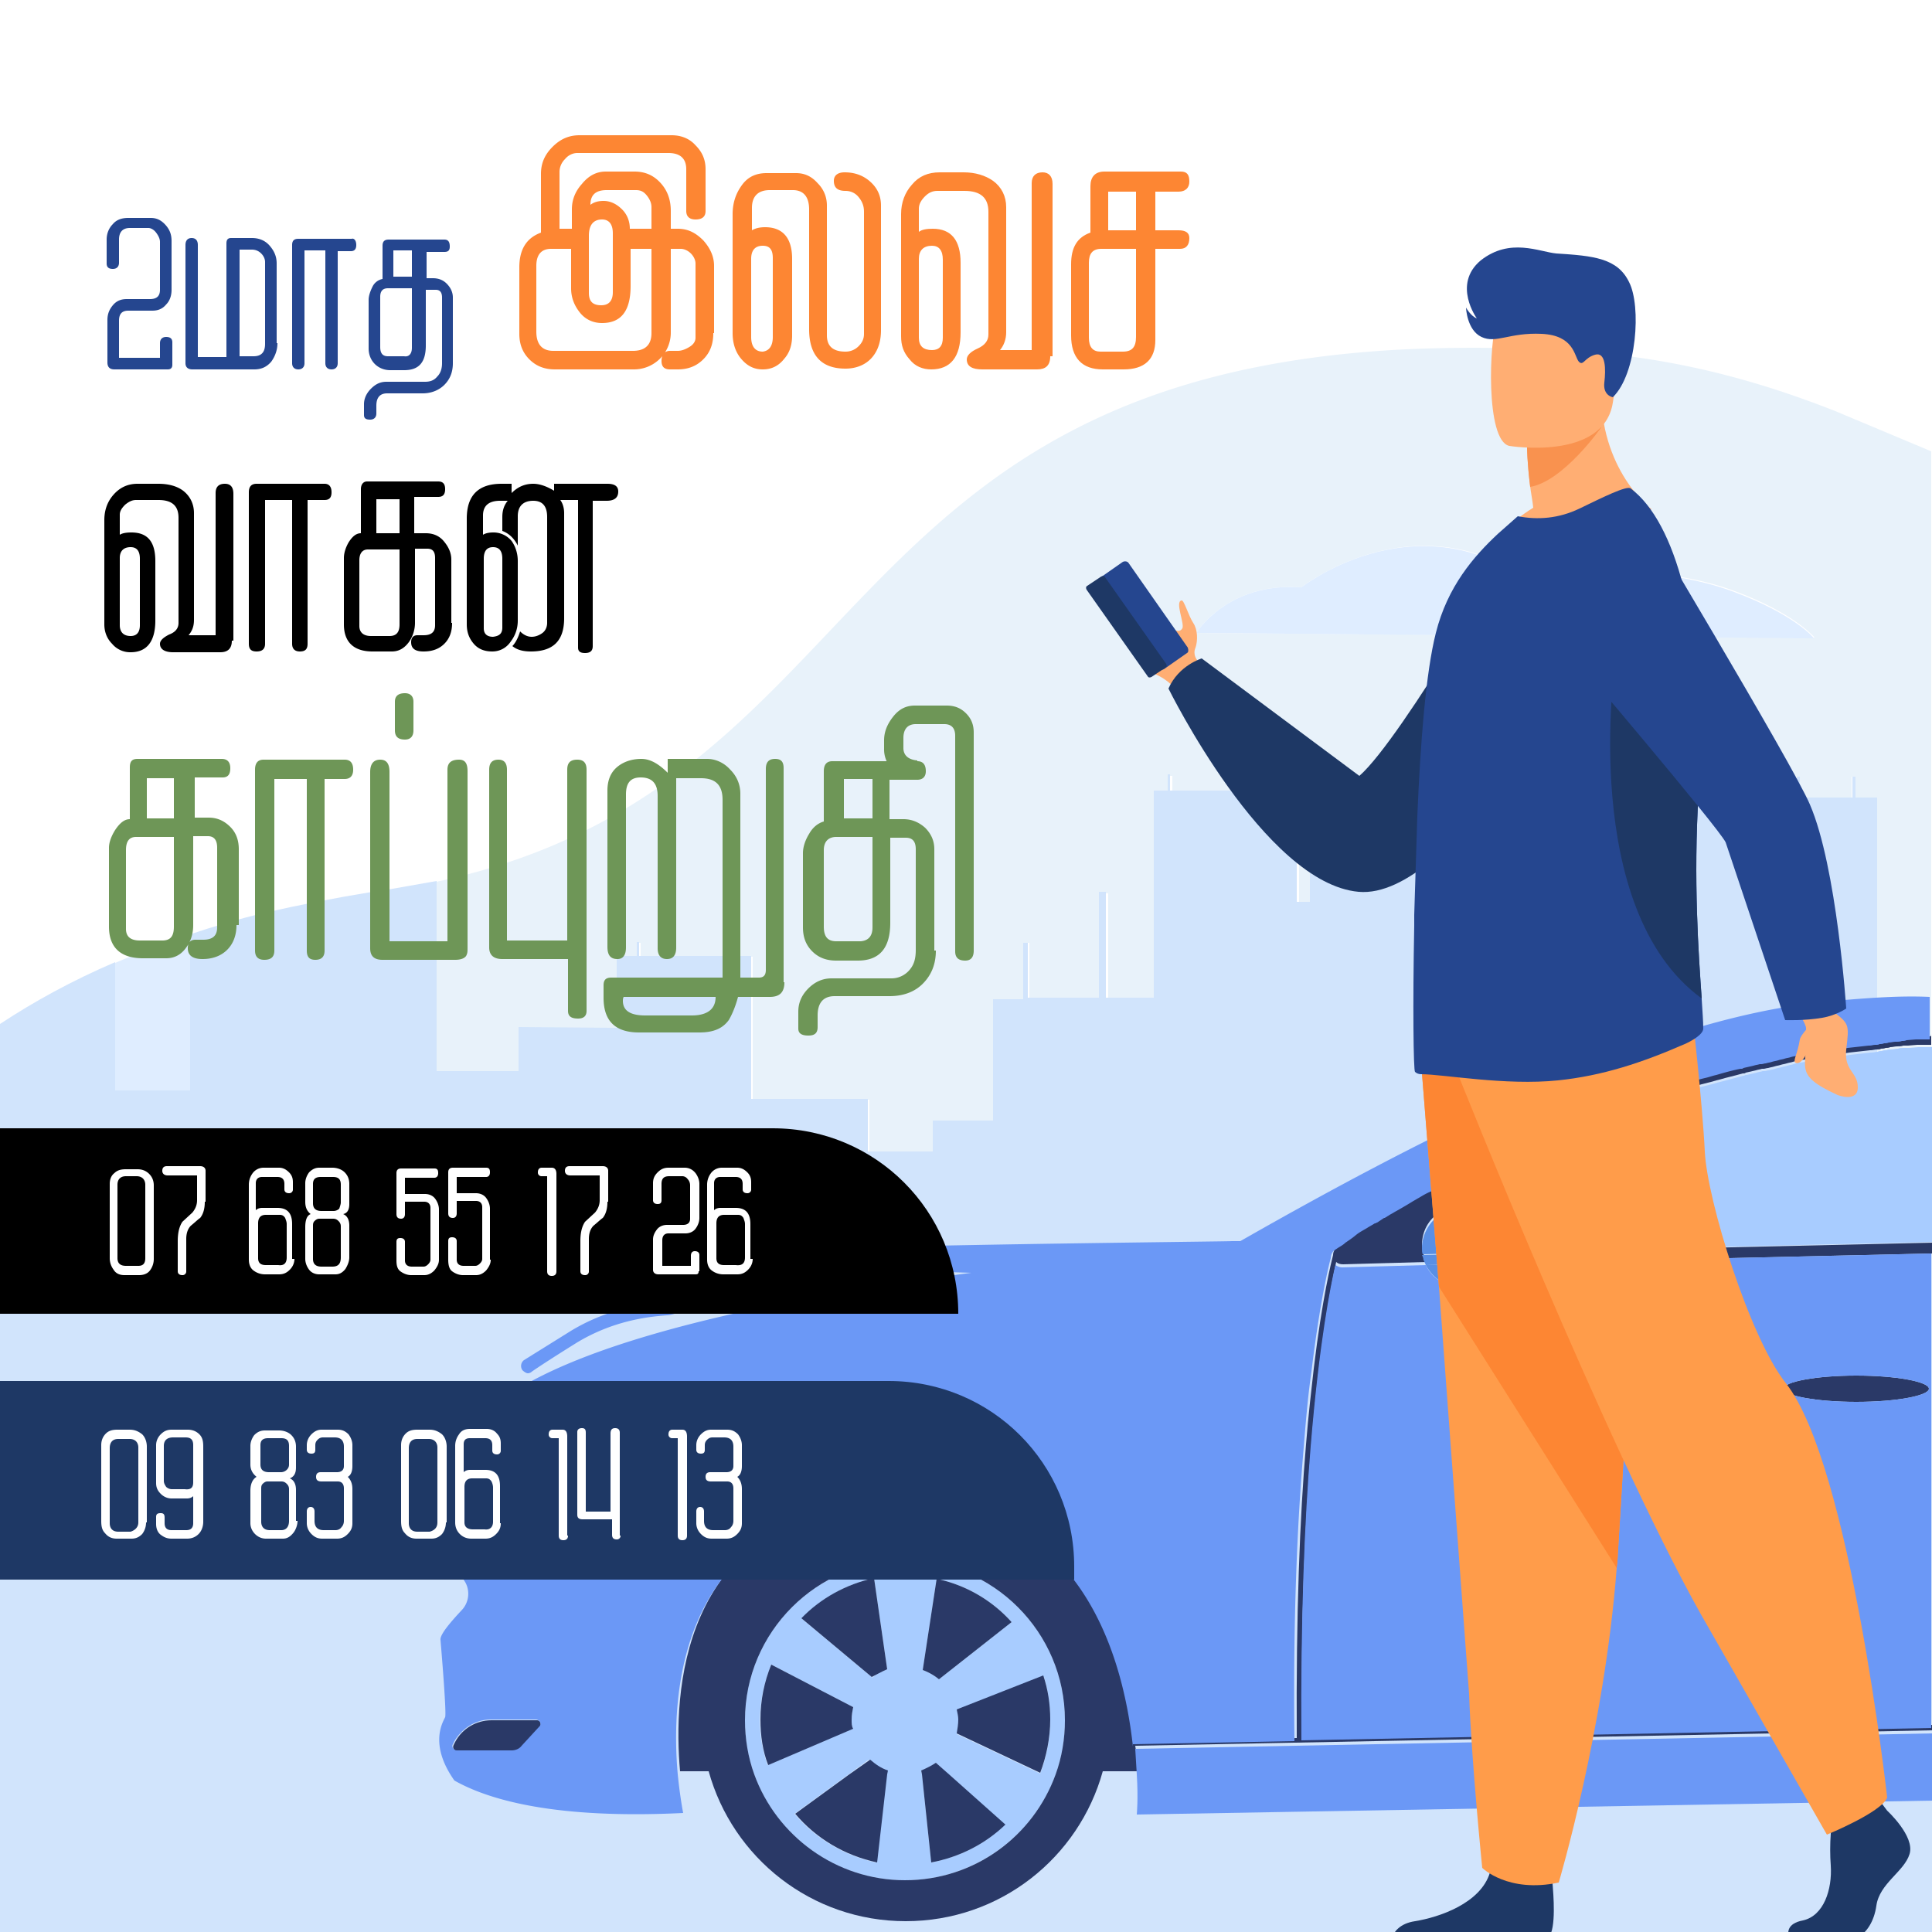 <svg xmlns="http://www.w3.org/2000/svg" viewBox="0 0 250 250" xmlns:v="https://vecta.io/nano"><style>.S{animation:zooma 1s infinite alternate-reverse}.L{animation:lefta 1s}.G{animation:lefta 5s}.E{animation:shelda 5s 2s infinite}@keyframes lefta{0%{transform:translateX(150px)}100%{transform:translateX(0px)}} @keyframes shelda{0%{transform:translateY(50px);opacity:0}5%{transform:translateY(-0px);opacity:1}95%{transform:translateY(-0px);opacity:1}100%{transform:translateY(50px);opacity:0}} @keyframes leftb{0%{transform:translateX(1px)}100%{transform:translateX(0px)}} @keyframes zooma{0%{transform:scale(1)}100%{transform:scale(1.05)}}</style><g ><path d="M0 0h250v250H0z" fill="#fff"/><path d="M204.7 45.5a196.58 196.58 0 0 0-22.8-.3c-75.2 3.7-68.4 56.6-125.4 68.9v24.6h10.8V133l12.7.1v-9.3h2.6V122h.3v1.8h9.8 0 2V122h.3v1.8h2.4v18.5h15.1v6.8h8.4v-4h7.8v-15.7h3.9V122h.6v7.3h9.3v-13.7h.9v13.7h6.2v-.2h0v-1.7h0v-1.7h0V123h0v-1.8h0v-2.7h0v-1.8h0V114h0v-1.9h0v-2.7h0V107h0v-2.7h0v-1.8h1.8v-2.1h.3v2.1h13.6v-2.1h.3v2.1h2.5v14.4h1.7 0 0V114h0v-1.9h0v-2.7h0v-1.9h0v-2.7h0 0H186h0 2.8c.1.1.3.1.4.2v15.7h12v20.6h9.7v-38.1h2.1v-2.7h.4v2.7h7.7v-2.7h.4v2.7h10.9v-2.7h.4v2.7h6.8v-2.7h.4v2.7h2.8v35.5h7.1V58.4l-12.4-5.2c-9.4-3.7-20-6.8-32.8-7.7zm-49.9 36.4s4-6.6 13.6-5.9c0 0 13.9-11 28.7-1.5 0 0 15.7-2.4 27.4 2 7.8 2.9 10.3 6 10.3 6l-80-.6z" fill="#e8f2fa"/><path d="M14.9 141.2h9.7V121c-3.4 1.1-6.7 2.3-9.7 3.6v16.6zm209.5-64.6c-11.6-4.4-27.4-2-27.4-2-14.7-9.6-28.6 1.4-28.6 1.4-9.6-.7-13.6 5.9-13.6 5.9l79.9.7c.1 0-2.5-3.1-10.3-6z" fill="#dfedff"/><path d="M250 250V138.7h-7.1v-35.5h-2.8v-2.7h-.4v2.7h-6.8v-2.7h-.4v2.7h-10.9v-2.7h-.4v2.7h-7.7v-2.7h-.4v2.7H211v38.1h-9.7v-20.6h-12V105c-.1-.1-.3-.1-.4-.2H186h0-16.5 0 0v2.7h0v1.9h0v2.7h0v1.9h0v2.7h0 0-1.7v-14.4h-2.5v-2.1h-.3v2.1h-13.6v-2.1h-.3v2.1h-1.8v1.8h0v2.7h0v2.4h0v2.7h0v1.9h0v2.7h0v1.8h0v2.7h0v1.8h0v2.7h0v1.7h0v1.7h0v.2h-6.2v-13.7h-.9v13.7H133V122h-.6v7.3h-3.9V145h-7.8v4h-8.4v-6.8H97.2v-18.5h-2.4v-1.8h-.3v1.8h-2 0-9.8v-1.8h-.3v1.8h-2.6v9.3l-12.7-.1v5.7H56.5V114l-6.8 1.2c-.5.1-1 .1-1.5.2-4.9.8-9.5 1.7-13.9 2.7-3.4.8-6.7 1.8-9.7 2.8v20.2h-9.7v-16.6c-5.6 2.4-10.5 5.1-14.9 8V250h250z" fill="#d1e4fc"/><g class="E" opacity="0"><g fill="#dfedff"><path d="M163.4 77h14v4.2h-14z"/><path d="M163.4 83.4h14v4.2h-14z"/><path d="M163.4 90h14v4.2h-14z"/><path d="M163.4 96.8h14v4.2h-14z"/><path d="M163.4 103.3h14v4.2h-14z"/><path d="M163.4 110.4h14v4.2h-14z"/><path d="M163.4 116.9h14v4.2h-14z"/><path d="M163.4 123.5h14v4.2h-14z"/><path d="M163.4 130.2h14v4.2h-14z"/><path d="M163.4 136.7h14v4.2h-14z"/><path d="M187.1 79.7H203v4.2h-15.9z"/><path d="M187.1 86.2H203v4.2h-15.9z"/><path d="M187.1 92.8H203V97h-15.9z"/><path d="M187.1 99.5H203v4.2h-15.9z"/><path d="M187.1 106H203v4.2h-15.9z"/><path d="M187.1 112.8H203v4.2h-15.9z"/><path d="M187.1 119.2H203v4.2h-15.9z"/><path d="M187.1 125.9H203v4.2h-15.9z"/><path d="M187.1 132.6H203v4.2h-15.9z"/><path d="M187.1 139.1H203v4.2h-15.9z"/><path d="M187.1 146.5H203v4.2h-15.9z"/><path d="M187.1 153H203v4.2h-15.9z"/><path d="M187.1 159.6H203v4.2h-15.9z"/><path d="M187.1 166.3H203v4.2h-15.9z"/><path d="M187.1 172.8H203v4.2h-15.9z"/></g><g><g><path d="M132.8 64.9c.8-.7 1.8-1.1 2.9-1 11.2 1 32.2-4.4 45.9-18.4 1-1 2.7-.4 3.8.4 15.2 11.4 40.5 13.7 49.2 14.2 1.8.1 3.3 1.5 3.5 3.3 8 76.9-42.1 104.8-52.5 109.7-1.1.5-2.5.5-3.5-.2-51.8-32.3-49.6-74.2-50.3-105.3-.2-1 .2-2 1-2.7z" fill="#6e9657"/><path d="M184.1 167.6c-.2 0-.5-.1-.7-.2-19.9-12.7-32.8-27.9-39.6-46.4-6-16.5-6.3-33.4-6.6-48.3v-2c0-.3.1-.7.4-.9.2-.2.6-.4.9-.4 12.3 0 30.7-5.4 44.2-17.5.4-.4 1.1-.4 1.6-.1 6.4 4.2 21 11.6 47.4 13.6.6 0 1.1.5 1.2 1.2 2.6 30-3.6 55.4-18.6 75.5-11.2 15-24.4 22.8-29.6 25.4h0c-.3.1-.4.1-.6.1zm-45.7-97.5c-.2 0-.4.1-.5.2s-.2.3-.2.5v2c.3 14.8.6 31.6 6.6 48.1 6.7 18.4 19.6 33.5 39.3 46.1.2.1.5.1.7 0 5.1-2.6 18.3-10.4 29.4-25.3 14.9-19.9 21.1-45.2 18.4-75.1a.65.65 0 0 0-.6-.6c-5.4-.4-13.6-1.3-22.3-3.4-10.2-2.4-18.7-5.9-25.4-10.3-.3-.2-.6-.1-.8.1-13.6 12.2-32.2 17.7-44.6 17.7z" fill="#fff"/></g></g></g><g class="G"><g><g fill="#a8ccff"><path d="M117.1 201.9c-11.4 0-20.7 9.3-20.7 20.7 0 2.5.4 4.8 1.2 7 2.9 8 10.5 13.7 19.5 13.7 8.9 0 16.6-5.7 19.5-13.7.8-2.2 1.2-4.6 1.2-7 0-11.4-9.3-20.7-20.7-20.7zm13.8 8l-9.4 7.4c-.6-.5-1.3-.9-2.1-1.2l1.8-11.8a18 18 0 0 1 9.7 5.6zm5 12.7c0 2.4-.5 4.8-1.3 6.9l-10.8-5.1c.2-.6.2-1.2.2-1.8 0-.4 0-.8-.1-1.2l11.2-4.4a19.93 19.93 0 0 1 .8 5.6zm-22.8-18.4l1.7 11.8c-.7.3-1.4.6-1.9 1.1l-9.1-7.6c2.4-2.6 5.7-4.5 9.3-5.3zm-13.3 11.2l10.6 5.5c-.1.5-.2 1-.2 1.6 0 .4 0 .8.1 1.2l-11 4.7c-.6-1.9-1-3.8-1-5.9.1-2.5.6-4.9 1.5-7.1zm3 19.3l7-5.1 2.6-1.9c.7.6 1.4 1.1 2.3 1.4l-.1.5-1.3 11.4c-4.1-.9-7.8-3.1-10.5-6.3zm17.7 6.3l-1.2-11.4-.1-.5c.7-.2 1.3-.6 1.9-1l1.6 1.5 7.3 6.5c-2.5 2.5-5.8 4.2-9.5 4.9z"/><path d="M90.5 185.7H73.2c-4.2 0-8.2 1.7-11.1 4.6l7.3 1.2-2.9 3.2 3.5.7 2.3 1.9H81c1.4 0 2.8-.6 3.8-1.7l3.9-4.2 2.9-3.1c.3-.3.4-.6.4-.9 0-.9-.6-1.7-1.5-1.7z"/><path d="M249.8 135.5h-.8-.1-.7l-1.2.1h-.6c-.3 0-.6 0-.8.1-.3 0-.6.1-.9.1-.2 0-.4 0-.6.1-.2 0-.4 0-.6.1-.2 0-.4 0-.5.1-.3 0-.5.1-.8.1h-.1l-2.7.3c-.5.1-1 .1-1.5.2h0c-.3 0-.6.1-.8.1l-1.6.3h-.3c-.2 0-.4.1-.6.1-.3.1-.6.1-.9.2-.3 0-.5.1-.8.1s-.5.1-.8.2h0c-.3.1-.5.1-.8.2s-.5.1-.8.2-.5.1-.8.2-.5.1-.8.2c-.2 0-.4.1-.6.1h-.2c-.3.1-.5.1-.8.2l-1.3.3c-.1 0-.2 0-.3.1h-.1l-3 .8c-.5.1-1 .3-1.5.4l-.8.2c-.5.1-1 .3-1.4.4l-.9.3c-.5.1-.9.3-1.4.4-.2.1-.5.2-.7.2h0c-.2.1-.5.2-.7.2l-.9.3c-.2.1-.5.2-.7.2l-.6.2-8.4 3.2c-.4.2-.8.3-1.2.5l-2.1.9-.7.3-1.3.6-.6.3-1.9.9-.6.3-5.9 3c-.2.1-.3.2-.5.2l-.3.2-2.8 1.5-.4.2.6 2c.7-.4 1.5-.6 2.3-.6h8c2.8 0 5.1 2.3 5.1 5.1h0v.4l47.8-1.1v-25.3c-.2.1-.2.1-.3.1z"/></g><g fill="#2a3967"><path d="M121.1 228.1c-.6.4-1.2.7-1.9 1l.1.5 1.2 11.4c3.7-.7 7-2.4 9.6-4.9l-7.3-6.5-1.7-1.5z"/><path d="M110.2 222.5c0-.6.1-1.1.2-1.6l-10.6-5.5c-.9 2.2-1.4 4.6-1.4 7.1 0 2.1.3 4.1 1 5.9l11-4.7c-.2-.3-.2-.7-.2-1.2z"/><path d="M109.9 229.6l-7 5.1c2.7 3.2 6.4 5.4 10.6 6.3l1.3-11.4.1-.5c-.9-.3-1.6-.8-2.3-1.4l-2.7 1.9z"/><path d="M114.8 216l-1.7-11.8c-3.6.8-6.9 2.6-9.4 5.2l9.1 7.6c.6-.3 1.3-.7 2-1z"/><path d="M124 222.5c0 .6-.1 1.2-.2 1.8l10.8 5.1c.8-2.1 1.3-4.5 1.3-6.9 0-2-.3-3.9-.9-5.7l-11.2 4.4c.1.5.2.9.2 1.3z"/><path d="M130.9 209.9a18 18 0 0 0-9.7-5.6l-1.8 11.8c.8.3 1.5.7 2.1 1.2l9.4-7.4z"/><path d="M69.5 222.6h-5.9c-2 0-3.8 1.1-4.7 2.8l-.2.4c-.2.4.1.8.5.8h7.1c.5 0 1-.2 1.3-.6l2.3-2.5c.2-.4 0-.9-.4-.9z"/><path d="M249.8 134.1h-.8-.1-.7l-1.2.1c-.2 0-.4 0-.6.1-.3 0-.6 0-.8.1-.3 0-.6.1-.9.1-.2 0-.4 0-.6.1-.2 0-.4 0-.6.1-.2 0-.4 0-.5.1-.3 0-.5.1-.8.1h-.1l-2.7.3c-.5.1-1 .1-1.5.2h0c-.3 0-.6.1-.8.1l-1.7.3h-.3c-.2 0-.4.1-.6.1-.3.1-.6.1-.9.2-.3 0-.5.1-.8.1s-.5.1-.8.2h0c-.3.1-.6.1-.8.2-.3.1-.5.1-.8.2s-.5.1-.8.2-.5.1-.8.2c-.2 0-.4.1-.6.1h-.2c-.3.1-.5.1-.8.2l-1.3.3c-.1 0-.2 0-.3.1h-.1l-3.1.8c-.5.1-1 .3-1.5.4l-.8.2c-.5.1-1 .3-1.5.4l-.9.3c-.5.1-.9.3-1.4.4-.3.1-.5.2-.7.2h0c-.2.1-.5.2-.7.2l-.9.3c-.2.1-.5.2-.7.2l-.6.2-8.4 3.2c-.4.2-.8.3-1.2.5l-2.2.9-.7.3-1.3.6c-.2.1-.4.2-.7.3l-1.9.9-.6.3-6 3c-.2.1-.3.2-.5.2l-.3.2-3.1 1.7-.4.2h0c-.5.3-1 .6-1.5.8-.2.1-.5.3-.7.4-.8.4-1.5.9-2.2 1.3-.2.1-.5.3-.7.4s-.3.2-.5.3c-.1.1-.2.1-.3.2h-.1l-.9.6c-.1 0-.1.1-.2.1h-.1c-.4.2-.7.4-1 .6l-1.3.8-.5.4c-.4.2-.7.5-1 .7l-1 .7-.3.2c-.4.3-.6.7-.6 1.1-.2.8-1.4 5.5-2.5 14.7-.3 2.7-.7 6-1 9.8-.8 9.3-1.3 21.9-1.2 38l-20.9.4v.3c-1.4-12.8-7.7-34.6-34.8-31.3-24.1 3-25 24.8-24.1 34.9h3.7c3.1 11.2 13.3 19.4 25.5 19.4s22.4-8.2 25.5-19.4h4.5c-.1-1-.1-2.1-.3-3.3l103.1-2v-.7l-81.5 1.6c-.2-15.9.4-28.4 1.2-38 1.1-13.5 2.7-21.1 3.2-23.5.2.2.5.3.9.3l10.8-.3c-.1-.2-.2-.4-.3-.7-.1-.2-.1-.5-.2-.7 0-.3-.1-.6-.1-.8 0-2 1.1-3.7 2.8-4.5l-.6-2 .4-.2c.9-.5 1.9-1 2.8-1.5l.3-.2c.2-.1.3-.2.5-.2l5.9-3 .6-.3c.6-.3 1.3-.6 1.9-.9l.6-.3c.4-.2.9-.4 1.3-.6l.7-.3 2.1-.9c.4-.2.8-.3 1.2-.5l8.4-3.2.6-.2c.2-.1.5-.2.7-.2l.9-.3c.2-.1.5-.2.7-.2h0c.2-.1.5-.2.7-.2.4-.1.9-.3 1.4-.4l.9-.3c.5-.1 1-.3 1.4-.4l.8-.2c.5-.1 1-.3 1.5-.4 1-.3 2-.5 3-.8h.1c.1 0 .2 0 .3-.1.4-.1.9-.2 1.3-.3.3-.1.5-.1.8-.2h.2c.2 0 .4-.1.6-.1.3-.1.5-.1.8-.2s.5-.1.8-.2.5-.1.8-.2.5-.1.8-.2h0c.3-.1.5-.1.8-.2.3 0 .5-.1.8-.1.3-.1.6-.1.9-.2.2 0 .4-.1.6-.1h.3l1.6-.3c.3 0 .6-.1.8-.1h0c.5-.1 1-.1 1.5-.2l2.7-.3h.1c.2 0 .5-.1.8-.1.2 0 .4 0 .5-.1.2 0 .4 0 .6-.1.2 0 .4 0 .6-.1.3 0 .6-.1.9-.1s.5 0 .8-.1h.6l1.2-.1h.7.1.8.2v-.7-.7c0 .3-.1.3-.1.3zm-113.2 95.5c-2.9 8-10.5 13.7-19.5 13.7-8.9 0-16.6-5.7-19.5-13.7-.8-2.2-1.2-4.6-1.2-7 0-11.4 9.3-20.7 20.7-20.7s20.7 9.3 20.7 20.7c0 2.4-.4 4.8-1.2 7z"/><path d="M202.1 162.6c-.1.2-.1.5-.2.7l48.1-1.1v-.7-.7l-47.8 1.1c0 .3 0 .5-.1.7z"/><path d="M230.8 179.7c0 .9 4.2 1.7 9.4 1.7s9.4-.8 9.4-1.7-4.2-1.7-9.4-1.7-9.4.8-9.4 1.7z"/><path d="M66.5 194.7l2.9-3.2-7.3-1.2c-1 1-2 2.2-2.7 3.5l-.6 1.1c-.6 1.1.2 2.4 1.4 2.4h12.1l-2.3-1.9-3.5-.7z"/></g><g fill="#6b98f6"><path d="M236.3 129.6c-15.1 1.5-30.8 7.9-44.5 14.5-8.3 3.9-18.7 9.3-31.3 16.5h-1.6c3.6 0-16.5.2-32.7.5-33.2.6-33.7 1.1-34.1 1.6-.3.3-.6.8-1 1.4-1.1 1.6-2.9 4.3-4.8 4.4-3 .2-7.6.8-12.4 3.7l-6.1 3.8a.95.95 0 0 0-.2 1.3c.2.2.5.4.7.4s.4-.1.5-.2c0 0 1.4-1 5.9-3.8 4.5-2.7 8.8-3.3 11.6-3.5 2.7-.2 4.8-3.2 6.2-5.2.3-.4.5-.8.7-1 2-.4 16.2.2 32.5.7-26 3.4-58.7 9.8-65.3 21.1l-3.4 7.8c-1.2 2.9-.8 6.2 1.2 8.6l1.7 2.1c1 1.2.9 3-.2 4.1-1.3 1.4-2.8 3.1-2.7 3.8.1 1.2.8 9.5.6 10s-2.2 3.4 1.2 8.2c4.6 2.6 13.3 5 29.6 4.2 0 0-.4-2-.7-5-.9-10 0-31.9 24.1-34.9 27.1-3.4 33.4 18.5 34.8 31.3v-.3l20.9-.4c-.2-16.1.4-28.7 1.2-38 .3-3.8.6-7.1 1-9.8 1.1-9.2 2.3-14 2.5-14.7 0-.4.2-.9.6-1.1l.3-.2c.3-.2.7-.4 1-.7.3-.2.6-.4 1-.7l.5-.4c.4-.3.8-.5 1.3-.8.3-.2.7-.4 1-.6h.1s.1-.1.2-.1l.9-.6h.1c.1-.1.2-.1.3-.2.2-.1.3-.2.5-.3s.5-.3.7-.4c.7-.4 1.4-.8 2.2-1.3.2-.1.5-.3.7-.4.5-.3 1-.6 1.5-.8h0l.4-.2c1-.6 2.1-1.1 3.1-1.7l.3-.2c.2-.1.3-.2.5-.2l6-3 .6-.3c.6-.3 1.3-.6 1.9-.9.2-.1.4-.2.7-.3.4-.2.9-.4 1.3-.6l.7-.3c.7-.3 1.4-.6 2.2-.9.4-.2.8-.3 1.2-.5l8.4-3.2.6-.2c.2-.1.5-.2.7-.2l.9-.3c.2-.1.5-.2.7-.2h0c.2-.1.5-.2.7-.2.5-.1.9-.3 1.4-.4l.9-.3c.5-.1 1-.3 1.5-.4l.8-.2c.5-.1 1-.3 1.5-.4 1-.3 2.1-.6 3.1-.8h.1c.1 0 .2 0 .3-.1.4-.1.9-.2 1.3-.3.3-.1.5-.1.8-.2h.2c.2 0 .4-.1.6-.1.3-.1.5-.1.8-.2s.5-.1.8-.2.5-.1.8-.2.5-.1.8-.2h0c.3-.1.5-.1.8-.2s.5-.1.8-.1c.3-.1.6-.1.9-.2.2 0 .4-.1.6-.1h.3l1.7-.3c.3 0 .6-.1.8-.1h0c.5-.1 1-.1 1.5-.2l2.7-.3h.1c.3 0 .5-.1.8-.1.2 0 .4 0 .5-.1.2 0 .4 0 .6-.1.2 0 .4 0 .6-.1.3 0 .6-.1.9-.1s.6 0 .8-.1c.2 0 .4 0 .6-.1l1.2-.1h.7.1.8.2V129c-4.2-.2-8.7.2-13.4.6zM69.8 223.4l-2.3 2.5c-.3.4-.8.6-1.3.6h-7.1c-.4 0-.7-.5-.5-.8l.2-.4c1-1.7 2.8-2.8 4.7-2.8h5.9c.5.1.7.6.4.9zm21.8-35.1l-2.9 3.1-3.9 4.2c-1 1.1-2.3 1.7-3.8 1.7h-8.7-12.1c-1.2 0-2-1.3-1.4-2.4l.6-1.1c.7-1.3 1.6-2.5 2.7-3.5 2.9-2.9 6.9-4.6 11.1-4.6h17.3c.9 0 1.5.8 1.5 1.6-.1.4-.2.7-.4 1z"/><path d="M197.1 166.6h-8c-2 0-3.8-1.2-4.6-2.9l-10.8.3c-.3 0-.6-.1-.9-.3-.6 2.5-2.1 10-3.2 23.5-.8 9.6-1.3 22.1-1.2 38l81.5-1.6v-36.5-24.9l-48.1 1.1c-.6 1.9-2.5 3.3-4.7 3.3zm43.1 11.4c5.2 0 9.4.8 9.4 1.7s-4.2 1.7-9.4 1.7-9.4-.8-9.4-1.7 4.2-1.7 9.4-1.7z"/><path d="M147.1 229.6c.2 3.2 0 5.2 0 5.2L250 233v-3.4-5.3l-103.1 2 .2 3.3z"/></g><g fill="#598fe5"><path d="M189.1 166.6h8c2.2 0 4-1.4 4.8-3.3l-17.4.4c.9 1.7 2.6 2.9 4.6 2.9z"/><path d="M202.2 161.5c0-2.8-2.3-5.1-5.1-5.1h-8c-.8 0-1.6.2-2.3.6l1.6 5.3h.2l13.7-.3c-.1-.2-.1-.3-.1-.5h0z"/><path d="M202.1 162.6l-17.9.4c.1.2.2.5.3.7l17.4-.4c.1-.2.2-.4.2-.7z"/><path d="M202.2 161.9l-13.7.3h-.2l.2.7-4.3.1 17.9-.4c.1-.2.1-.4.1-.7z"/><path d="M184 161.5c0 .3 0 .6.1.8l4.3-.1-1.6-5.3c-1.7.9-2.8 2.7-2.8 4.6z"/><path d="M184.2 163.1l4.3-.1-.2-.7-4.3.1c.1.2.2.4.2.7z"/></g></g></g><g class="L"><g><g><path d="M145.2 81.1c.9 2.5 2.5 5.4 4.2 6.1 1.9.8 2.7 2 2.7 2l1.5-.9 1.8-1.1s0-.2-.1-.5-.2-.8-.4-1.3c0 0-.6-.7-.2-1.6.3-.9.3-2.3-.3-3.2s-1.2-3-1.5-2.9c-.9.1.4 3 .1 3.6-.3.5-.7.3-.8.3-2.4-1.1-5.3-6.8-6.6-6-.6.1-.8 4.4-.4 5.5z" fill="#ffae73"/><g><path d="M153.6 84.5l-3 2.1c-.2.1-.5.1-.7-.1l-7.7-11c-.1-.2-.1-.5.1-.7l3-2.1c.2-.1.5-.1.7.1l7.7 11c.1.3.1.6-.1.7z" fill="#25468f"/><path d="M150.8 86.4l-1.8 1.2c-.2.1-.4.1-.5-.1l-7.9-11.2c-.1-.2-.1-.4.1-.5l1.8-1.2c.2-.1.4-.1.5.1l7.9 11.2c.1.2.1.4-.1.5z" fill="#1e3865"/></g><path d="M196.8 68.7s-15.3 26.8-20.9 31.7l-20.4-15.2s-3 .9-4.3 3.9c0 0 12.4 25.2 24.6 26.3s29.3-30.3 29.3-30.3l-8.3-16.4z" fill="#1e3865"/><g><g fill="#1e3865"><path d="M231.5 250.7h8.9c1.1-.6 2.1-2 2.4-4.1.4-2.9 3.6-4.4 4.3-6.7s-2.9-5.6-2.9-5.6l-.6-.8-.6-.8-5.9 1.4-.2 3.2c-.1 1.3-.1 2.8 0 4.1.2 3.1-.9 6.5-3.6 7.1-2.1.4-2 1.6-1.8 2.2z"/><path d="M180.1 250.7h20.3c1-1.2.6-5.6.5-7 0-.3-.1-.5-.1-.5s-6.9-5.5-7.9-1.3c0 .1-.1.3-.1.4-1.2 4-6.6 5.8-9.7 6.3-2 .3-2.7 1.4-3 2.1z"/></g><path d="M183.9 137.6l2.3 28.9 3.9 52.7c.3 8.7 1.7 22.5 1.7 22.5s3.3 3.3 9.9 1.9c0 0 5.9-19.8 7.5-40.7 0-.3.1-.7.1-1l4-66.1-29.4 1.8z" fill="#ff9c4a"/><path d="M183.9 137.6l2.3 28.9 23 36.4c0-.3.1-.7.1-1l4-66.1-29.4 1.8z" fill="#fd8633"/><path d="M188.7 139.1s18.9 47.5 31.4 69.8l16.3 28.5s7.1-2.9 7.8-4.8c0 0-4.8-43.1-13.1-53.6-4.7-5.9-10.2-23.7-10.5-30-.3-6.2-1.7-18.6-1.7-18.6l-30.2 8.7z" fill="#ff9c4a"/></g><path d="M193.5 69.9c7.4 2.3 20.2-4 20.2-4s-6.8-5.1-6.5-15.8l-5.7 4.6-3.9 3.1s0 1.8.4 5.1c.1.9.3 1.8.4 2.8-3.1 1.9-4.9 4.2-4.9 4.2z" fill="#ffae73"/><path d="M197.6 57.9s0 1.8.4 5.1c4.3-.7 9.2-7.7 9.2-7.7-2.2-.6-4.1-.7-5.7-.5l-3.9 3.1z" fill="#f9924f"/><path d="M195.3 57.7s12.2 2 13.4-5.6c1.1-7.6 3.5-12.5-4.3-14.1s-9.7 1.1-10.7 3.5c-1 2.5-1.5 15.5 1.6 16.2z" fill="#ffae73"/><path d="M183.1 138.7c.2.2.5.3.8.3 2.8 0 10.9 1.5 17.7.8 5.8-.6 10.9-2.3 16.4-4.7.7-.3 2.4-1.2 2.4-2 0-.9-.1-2.2-.2-3.8-.4-5.7-1.1-15.4-.4-26.7.1-2.1.2-4.2.2-6.2.1-15.3-3-28.7-9-33.2-.5-.4-3.7 1.2-6.6 2.6-2.7 1.3-5.4 1.5-8 1l-2.6 2.3c-3.1 2.9-6.5 6.8-8 12.8-1.3 5.1-2 14.2-2.4 23.7l-.4 12.8v.1 1.3c-.2 10.3-.1 18.7.1 18.9z" fill="#25468f"/><path d="M220.2 129.2c-.4-5.7-1.1-15.4-.4-26.7.1-2.1.2-4.2.2-6.2-2.5-6.1-4.6-10.6-4.6-10.6H209c0 0-4.7 31.9 11.2 43.5z" fill="#1e3865"/><path d="M232.2 130.3s1.4 1.9 1.5 2.7c.4 5.2-2 5.9 4.1 8.7 0 0 2.6 1 2.6-1s-1.8-2.1-1.5-4.9c.4-3.3.4-3.3-1.8-5l-1.4-2.3-3.5 1.8z" fill="#ffae73"/><g fill="#25468f"><path d="M235.8 131.7c-2.3.4-4.8.3-4.8.3l-7.7-23c-.9-1.9-20.3-24.7-20.3-24.7l8.1-20.2s21 35 23.1 40c3.5 8.1 4.7 26.4 4.7 26.4s-1.3.9-3.1 1.2z"/><path d="M208.7 51.4s-1.3-.2-1.1-1.9.2-4-1.2-3.6-1.5 1.5-2.1.9c-.6-.7-.6-3.4-4.8-3.6s-5.9 1.3-7.8.4-2-3.8-2-3.8.6 1.1 1.4 1.4c0 0-3.2-4.4.5-7.5 3.8-3 7.6-1.1 9.8-.9 4.8.3 7.9.6 9.4 3.7 1.6 3.1 1 11.9-2.1 14.9z"/></g><path d="M234.4 132.5s-1.4 1.4-1.5 2c-.3 1.9-.9 2.7-.6 3 .7.4 1.5-1 2-2.3.5-1.2.1-2.7.1-2.7z" fill="#ffae73"/></g></g></g><path d="M22.3 47.2c0 .4-.2.6-.6.6h-6.9c-.6 0-.9-.3-.9-.9v-5.5c0-.7.2-1.3.7-1.9s1.1-.8 1.8-.8h3c.9 0 1.3-.4 1.3-1.2v-6.2c0-.4-.2-.8-.5-1.2s-.7-.6-1-.6h-2.4c-.9 0-1.4.5-1.4 1.5v3c0 .5-.3.8-.8.8s-.8-.2-.8-.7V31c0-.8.3-1.5.8-2 .5-.6 1.2-.8 2-.8h2.9c.8 0 1.4.3 2 1 .5.6.7 1.2.7 2v6.3c0 .7-.2 1.4-.7 1.9-.5.6-1.1.8-1.8.8h-3.1c-.8 0-1.2.4-1.2 1.3v4.8h5.3v-1.9c0-.5.3-.8.8-.8s.8.2.8.7v2.9zm13.6-2.8c0 .9-.3 1.7-.8 2.4-.6.7-1.3 1-2.2 1h-8c-.6 0-.9-.3-.9-.8V31.7c0-.6.3-.9.8-.9s.8.3.8.9v14.5h3.7V31.5c0-.5.2-.7.6-.7h2.7c.9 0 1.7.3 2.3 1s.9 1.4.9 2.3v10.3zm-1.6.1V33.9c0-.4-.2-.8-.5-1.1s-.7-.5-1.2-.5H31v13.8h1.8c1 0 1.5-.5 1.5-1.6zm11.8-12.8c0 .5-.2.8-.7.8h-1.7V47c0 .5-.3.8-.8.8s-.8-.3-.8-.8V32.4h-2.7V47c0 .5-.3.8-.8.8s-.8-.3-.8-.8V31.7c0-.6.3-.8.8-.8h6.9c.3-.1.6.2.6.8zM58.6 47c0 1.2-.4 2.1-1.1 2.8s-1.7 1.1-2.8 1.1h-4.6c-.9 0-1.4.5-1.4 1.6v1c0 .5-.3.8-.8.8-.6 0-.8-.2-.8-.6v-1.4c0-.7.3-1.4.9-2s1.2-.9 2-.9h5c.7 0 1.2-.2 1.6-.7.4-.4.6-1 .6-1.7v-8.5c0-.7-.3-1-.8-1h-1.3v7.2c0 2.2-.9 3.2-2.8 3.2h-1.8c-.8 0-1.5-.3-2-.8s-.8-1.2-.8-2v-6.3c0-.5.2-1.1.5-1.7a1.82 1.82 0 0 1 1.3-1v-4.3c0-.6.3-.8.8-.8h7.2c.5 0 .7.3.7.9 0 .5-.2.7-.7.7h-2.3V36h.8c.7 0 1.3.2 1.8.7s.8 1.1.8 1.8V47zm-5.3-2v-7.7h-3.1c-.7 0-1 .4-1 1.1v6.5c0 .8.3 1.2 1 1.2h2.1c.6.1 1-.3 1-1.1zm0-9.2v-3.4h-2.4v3.4h2.4z" fill="#25468f"/><g class="S" fill="#fd8633"><path d="M92.3 43.1c0 1.4-.4 2.5-1.3 3.4s-2 1.3-3.3 1.3h-1c-.8 0-1.1-.4-1.1-1.1 0-.8.4-1.3 1.1-1.3h1c.5 0 1-.2 1.5-.5s.8-.7.8-1.2v-9.6c0-.4-.2-.9-.6-1.3s-.9-.6-1.3-.6h-1.3V43a4.76 4.76 0 0 1-4.8 4.8H71.8c-1.3 0-2.4-.4-3.3-1.3s-1.3-2-1.3-3.3v-8.6c0-2.3.9-3.8 2.8-4.5v-7.6c0-1.4.5-2.5 1.5-3.5s2.1-1.5 3.5-1.5h11.9c1.2 0 2.3.4 3.1 1.3.9.9 1.3 1.9 1.3 3.1v5.4c0 .7-.4 1.1-1.3 1.1-.8 0-1.2-.4-1.2-1.1v-5.4c0-1.4-.8-2.1-2.3-2.1H74.7c-.6 0-1.2.3-1.6.8a2.34 2.34 0 0 0-.7 1.7v7.3H74v-2.5c0-1.2.4-2.3 1.3-3.3.9-1.1 1.9-1.6 3.1-1.6h3.7c1.4 0 2.5.5 3.4 1.5s1.3 2.2 1.3 3.6v2.3h.9c1.3 0 2.3.5 3.3 1.5.9 1 1.4 2.1 1.4 3.3v8.7zm-8 0V32.2h-2.7V37c0 3.2-1.2 4.8-3.7 4.8-1.2 0-2.2-.5-2.9-1.4s-1.1-1.9-1.1-3.1v-5.1h-2.6c-1.2 0-1.9.7-1.9 2.2v8.5c0 1.6.7 2.5 2.2 2.5h10.3c1.6 0 2.4-.8 2.4-2.3zm-5-5.3v-7.6c0-1.2-.5-1.8-1.4-1.8-1.1 0-1.7.7-1.7 2.1v7.4c0 1.1.5 1.6 1.6 1.6 1 0 1.5-.6 1.5-1.7zm5-8.2v-2.8c0-.5-.2-1-.6-1.5s-.8-.7-1.4-.7h-3.8c-1.4 0-2.1.6-2.1 1.9.4-.3.9-.5 1.7-.5.9 0 1.7.4 2.4 1.1s1 1.6 1 2.5h2.8z"/><path d="M114 42.7c0 1.5-.4 2.7-1.2 3.6s-2 1.4-3.4 1.4c-3.1 0-4.7-1.7-4.7-5.1V27.1c0-1.6-.7-2.5-2.1-2.5h-3c-1.5 0-2.3.8-2.3 2.3v2.9c.5-.3 1.1-.4 1.7-.4 2.3 0 3.5 1.4 3.5 4.1v9.9c0 1.2-.3 2.2-1 3-.7.9-1.6 1.4-2.8 1.4s-2.1-.5-2.9-1.5c-.7-.9-1-2-1-3.2V27.7c0-1.4.4-2.6 1.1-3.6.8-1.2 1.9-1.7 3.3-1.7h3.8c1.1 0 2 .4 2.8 1.3.8.8 1.2 1.8 1.2 2.9v16.8c0 1.4.8 2.1 2.4 2.1a2.34 2.34 0 0 0 1.7-.7c.5-.5.7-1 .7-1.6V27.4c0-.7-.2-1.3-.7-1.9-.4-.5-1-.8-1.7-.8-1 0-1.5-.4-1.5-1.3 0-.7.5-1.1 1.4-1.1 1.3 0 2.4.4 3.3 1.2s1.4 1.8 1.4 3.1v16.1zm-14 .9V33.4c0-1.1-.4-1.6-1.3-1.6-1 0-1.5.6-1.5 1.7v10.1c0 1.2.5 1.9 1.5 1.9.8-.1 1.3-.7 1.3-1.9z"/><path d="M135.9 46.1c0 1.2-.6 1.7-1.7 1.7h-7.1c-1.3 0-2-.4-2-1.3 0-.5.5-1 1.4-1.4s1.4-1 1.4-1.8V27.4c0-1.8-1-2.7-3.1-2.7h-3.5c-.6 0-1.1.2-1.6.7s-.8 1-.8 1.6v3c.4-.3 1-.4 1.8-.4 2.4 0 3.6 1.5 3.6 4.4v9c0 3.2-1.3 4.8-3.8 4.8-1.1 0-2.1-.4-2.8-1.3-.8-.9-1.1-1.8-1.1-3V27.7c0-1.5.5-2.8 1.4-3.8.9-1.1 2.1-1.6 3.6-1.6h3.1c1.5 0 2.8.4 3.8 1.1 1.1.8 1.7 2 1.7 3.4V43c0 .9-.3 1.7-.8 2.3h4.1V23.7c0-.9.5-1.4 1.4-1.4.8 0 1.3.5 1.3 1.5v22.3zM122 43.7V33.6c0-1.2-.5-1.8-1.4-1.8-1.1 0-1.7.6-1.7 1.7v10.2c0 1.1.6 1.6 1.7 1.6.9 0 1.4-.5 1.4-1.6z"/><path d="M153.9 30.8c0 .9-.4 1.4-1.2 1.4h-3.2V44c0 2.5-1.4 3.8-4.1 3.8h-2.7c-2.7 0-4.1-1.5-4.1-4.4v-9.2c0-2.2.8-3.5 2.5-4.1v-6c0-1.2.6-1.9 1.8-1.9h9.9c.8 0 1.1.4 1.1 1.3 0 .8-.5 1.3-1.4 1.3h-3v5h3c.9 0 1.4.3 1.4 1zM147 43.6V32.2h-4.5c-1.1 0-1.6.6-1.6 1.8v9.7c0 1.2.5 1.8 1.5 1.8h2.9c1.2 0 1.7-.6 1.7-1.9zm0-13.8v-5h-3.6v5h3.6z"/></g><g fill="#6e9657"><path d="M30.6 119.7c0 1.3-.4 2.4-1.2 3.2s-1.9 1.2-3.2 1.2-1.9-.5-1.9-1.4c0-.7.3-1.1 1-1.1h1c1.2 0 1.8-.5 1.8-1.6v-10.3c0-1-.4-1.5-1.2-1.5H25v11.5c0 1.1-.3 2.1-.9 2.9-.7 1-1.6 1.4-2.6 1.4h-3c-2.9 0-4.4-1.4-4.4-4.1v-10.2c0-.7.3-1.5.8-2.3.6-.9 1.2-1.4 1.9-1.4v-6.7c0-.8.3-1.1 1-1.1h10.9c.7 0 1.1.4 1.1 1.2s-.3 1.2-1 1.2h-3.6v5.2H27c1.1 0 2 .4 2.8 1.2s1.1 1.8 1.1 2.9v9.8zm-8.1.2v-11.6h-4.9c-.9 0-1.3.6-1.3 1.7v10.2c0 1 .6 1.5 1.8 1.5H21c1.1 0 1.5-.6 1.5-1.8zm0-14v-5.2H19v5.2h3.5zm23.2-6.3c0 .8-.4 1.2-1.1 1.2H42V123c0 .8-.4 1.2-1.2 1.2s-1.1-.4-1.1-1.2v-22.2h-4.2V123c0 .8-.4 1.2-1.3 1.2-.8 0-1.2-.4-1.2-1.2V99.6c0-.9.4-1.3 1.1-1.3h10.5c.7 0 1.1.4 1.1 1.3zm14.8 23c0 .4 0 .7-.1.9-.1.4-.6.7-1.5.7h-9.4c-1.1 0-1.6-.5-1.6-1.5V99.9c0-1 .4-1.6 1.3-1.6.8 0 1.2.5 1.2 1.6v21.9h7.5V99.6c0-.9.5-1.3 1.5-1.3.8 0 1.1.5 1.1 1.5v22.8zm-7-28.1c0 .8-.4 1.2-1.1 1.2-.9 0-1.3-.4-1.3-1.2v-3.7c0-.7.4-1.1 1.3-1.1.7 0 1.1.4 1.1 1.1v3.7zm22.4 36.3c0 .7-.4 1-1.1 1-.9 0-1.3-.3-1.3-1v-6.7H65c-1.1 0-1.7-.5-1.7-1.5v-23c0-.9.4-1.3 1.2-1.3.7 0 1.1.4 1.1 1.3v22.1h7.8V99.6c0-.9.4-1.3 1.3-1.3.8 0 1.2.4 1.2 1.3v31.2zm25.6-3.7c0 1.3-.6 1.9-1.9 1.9h-4.1c-.4 1.5-.9 2.5-1.2 3-.8 1.1-2 1.6-3.8 1.6h-7.8c-3.1 0-4.6-1.5-4.6-4.5v-1.6c0-.7.3-1 1-1h14.4v-23c0-1.9-.9-2.8-2.8-2.8h-3.2v21.9c0 1-.4 1.5-1.2 1.5s-1.2-.5-1.2-1.4V103c0-1.6-.7-2.4-2.2-2.4-1.3 0-1.9.7-1.9 2.2v19.8c0 1-.4 1.5-1.1 1.5-.9 0-1.3-.5-1.3-1.6v-20.2c0-1.3.4-2.3 1.2-3s1.9-1.1 3.2-1.1c1.1 0 2.2.6 3.4 1.8v-1.8h5.1c1.1 0 2.2.5 3 1.4.9.9 1.3 2 1.3 3.1v23.8h2.4c.6 0 .9-.3.9-1v-26c0-.9.4-1.3 1.2-1.3s1.1.4 1.1 1.2v27.7zm-8.9 1.9H80.7c-.1.2-.1.4-.1.5 0 1.3 1 1.9 2.9 1.9h6c2 0 3.1-.8 3.1-2.4zm28.5-6c0 1.8-.6 3.2-1.7 4.3s-2.6 1.6-4.3 1.6H108c-1.4 0-2.2.8-2.2 2.5v1.5c0 .8-.4 1.1-1.2 1.1-.9 0-1.3-.3-1.3-.9v-2.2c0-1.1.4-2.1 1.3-3s1.9-1.3 3-1.3h7.7a3.04 3.04 0 0 0 2.4-1.1c.6-.7.8-1.5.8-2.6v-13c0-1-.4-1.5-1.3-1.5h-2v11c0 3.3-1.4 4.9-4.2 4.9h-2.8c-1.3 0-2.3-.4-3.1-1.2s-1.2-1.8-1.2-3.1v-9.6c0-.8.3-1.7.8-2.5.5-.9 1.2-1.4 1.9-1.6v-6.5c0-.9.4-1.3 1.1-1.3h11c.7 0 1.1.4 1.1 1.3 0 .7-.4 1.1-1.1 1.1h-3.6v5.1h1.8c1.1 0 2 .4 2.8 1.1.8.8 1.2 1.7 1.2 2.8V123zm-8.2-3v-11.7h-4.7c-1 0-1.6.6-1.6 1.7v9.9c0 1.3.5 1.9 1.6 1.9h3.2c1-.1 1.5-.7 1.5-1.8zm0-14.1v-5.1h-3.7v5.1h3.7z"/><path d="M118.6 100.5h-.4c-1.1 0-2-.3-2.7-.9a3.69 3.69 0 0 1-1.1-2.7v-1.1c0-1.1.4-2.1 1.2-3.1s1.7-1.4 2.8-1.4h4.1c1 0 1.8.3 2.5 1s1 1.5 1 2.5V123c0 .9-.4 1.3-1.1 1.3-.9 0-1.3-.4-1.3-1.2V95.2c0-1-.5-1.5-1.4-1.5h-3.7c-1 0-1.6.6-1.6 1.8v1.3c0 .9.6 1.5 1.8 1.6v2.1z"/></g><path d="M30 82.9c0 1-.5 1.5-1.5 1.5h-6.1c-1.1 0-1.7-.4-1.7-1.1 0-.4.4-.8 1.2-1.2.8-.3 1.2-.8 1.2-1.5V67c0-1.6-.9-2.3-2.6-2.3h-2.9c-.5 0-.9.2-1.4.6-.4.4-.7.8-.7 1.3v2.6c.3-.2.8-.3 1.5-.3 2.1 0 3.1 1.2 3.1 3.7v7.7c0 2.7-1.1 4.1-3.2 4.1a3.04 3.04 0 0 1-2.4-1.1c-.7-.7-1-1.6-1-2.5V67.3c0-1.3.4-2.4 1.2-3.3s1.8-1.4 3.1-1.4h2.7c1.3 0 2.4.3 3.2.9.9.7 1.4 1.7 1.4 2.9v13.8c0 .8-.2 1.4-.7 2h3.5V63.8c0-.8.4-1.2 1.2-1.2.7 0 1.1.4 1.1 1.3v19zm-11.9-2v-8.6c0-1-.4-1.5-1.2-1.5-.9 0-1.4.5-1.4 1.4v8.7c0 .9.5 1.4 1.4 1.4.8 0 1.2-.5 1.2-1.4zm24.8-17.2c0 .7-.3 1-.9 1h-2.2v18.6c0 .7-.3 1-1 1-.6 0-1-.3-1-1V64.7h-3.5v18.6c0 .7-.4 1-1.1 1s-1-.3-1-1V63.7c0-.7.3-1.1 1-1.1H42c.6 0 .9.4.9 1.1zm15.6 16.9c0 1.1-.3 2-1 2.7s-1.6 1-2.7 1-1.6-.4-1.6-1.2c0-.6.3-.9.8-.9h.8c1 0 1.5-.4 1.5-1.3v-8.7c0-.8-.3-1.2-1-1.2h-1.6v9.6c0 .9-.3 1.8-.8 2.5-.6.8-1.3 1.2-2.2 1.2h-2.5c-2.4 0-3.7-1.2-3.7-3.5v-8.6c0-.6.2-1.3.6-2 .5-.8 1-1.2 1.6-1.2v-5.7c0-.6.3-1 .8-1h9.2c.6 0 .9.3.9 1s-.3 1-.9 1h-3.1V69h1.5c.9 0 1.7.3 2.3 1s1 1.5 1 2.4v8.2zm-6.8.2v-9.7h-4.1c-.7 0-1.1.5-1.1 1.4V81c0 .8.5 1.3 1.5 1.3h2.4c.9 0 1.3-.5 1.3-1.5zm0-11.8v-4.4h-3V69h3zM80 63.6c0 .8-.5 1.2-1.5 1.2h-1.8v18.8c0 .6-.3.9-1 .9-.6 0-.9-.2-.9-.7V64.7h-2.3c.3.4.5 1 .5 1.7V80c0 2.9-1.4 4.3-4.3 4.3-1 0-1.8-.2-2.4-.7.3-.3.7-.9 1-1.9.4.4.9.7 1.5.7.5 0 1-.2 1.4-.5s.6-.8.6-1.3V66.9c0-1.4-.6-2.1-1.8-2.1-1.3 0-2 .7-2 2v3.8c-.5-1-1.2-1.6-2-1.9v-1.8c0-.8.2-1.5.7-2.1h-1c-1.4 0-2.2.6-2.2 1.9v2.5c.3-.2.8-.3 1.3-.3a3.04 3.04 0 0 1 2.4 1.1c.5.7.8 1.6.8 2.6v7.7c0 1-.3 1.9-.9 2.7-.6.9-1.5 1.3-2.4 1.3-1 0-1.8-.3-2.4-1s-.9-1.5-.9-2.5V67.1c0-3 1.5-4.5 4.5-4.5h1.3v1.2c.8-.8 1.7-1.2 2.8-1.2.8 0 1.7.3 2.7.9v-.9h6.9c.9 0 1.4.3 1.4 1zM65 81.2v-8.9c0-1-.4-1.5-1.2-1.5s-1.2.5-1.2 1.5v9c0 .7.4 1.1 1.2 1.1.8-.1 1.2-.4 1.2-1.2z"/><path d="M139 204.4H0v-25.7h115c13.3 0 24 10.7 24 24v1.7z" fill="#1e3865"/><path d="M18.9 197c0 .6-.2 1.1-.5 1.5-.4.4-.8.6-1.4.6h-1.9c-.6 0-1.1-.2-1.5-.7-.4-.4-.5-.9-.5-1.6V187c0-.6.2-1.1.6-1.5s.9-.5 1.5-.5h1.6c.6 0 1.1.2 1.6.6.4.4.6 1 .6 1.6v9.8zm-1 0v-9.7c0-.3-.1-.6-.3-.8s-.5-.3-.8-.3h-1.5c-.7 0-1.1.4-1.1 1.2v9.7c0 .7.4 1.1 1.1 1.1h1.6c.6-.2 1-.6 1-1.2zm8.4-.1c0 .6-.2 1.2-.6 1.6s-.9.6-1.5.6h-2c-.6 0-1-.2-1.4-.5s-.6-.8-.6-1.4v-.9c0-.4.2-.5.6-.5s.5.2.5.6v.7c0 .6.3.9.9.9h1.9c.6 0 .9-.3.9-.9v-3.5c-.2.2-.5.3-.8.3h-2c-.5 0-1-.2-1.4-.6s-.6-.8-.6-1.4V187c0-.5.2-1 .6-1.4s.8-.6 1.4-.6h2.1c.6 0 1.1.2 1.5.6s.5.9.5 1.6v9.7zm-1.3-5.1V187c0-.7-.3-1-1-1h-1.6c-.8 0-1.2.4-1.2 1.1v4.5c0 .3.1.5.3.8a1.08 1.08 0 0 0 .7.3h1.7c.8.1 1.1-.2 1.1-.9zm13.5 5c0 .5-.2 1.1-.5 1.5-.4.5-.8.8-1.4.8h-2.2c-.5 0-1-.2-1.4-.6s-.6-.9-.6-1.4v-4.2c0-.9.3-1.5.8-1.8-.5-.4-.8-.9-.8-1.6v-2.4c0-.5.2-1 .5-1.4.4-.4.8-.6 1.4-.6h1.8c.6 0 1.2.2 1.6.6s.6.9.6 1.5v2.7c0 .8-.3 1.2-.8 1.4.5.2.8.7.8 1.5v4zm-1.1-7.3v-2.4c0-.7-.3-1-1-1h-1.7c-.7 0-1 .3-1 .9v2.5c0 .7.4 1 1.1 1h1.6a1.08 1.08 0 0 0 .7-.3c.2-.2.3-.4.3-.7zm0 7.3v-4.1c0-.3-.1-.5-.3-.7s-.4-.3-.7-.3h-1.8c-.2 0-.4.1-.6.3s-.2.4-.2.7v4.2c0 .7.4 1.1 1.1 1.1h1.5c.6 0 1-.4 1-1.2zm8.2.3c0 .6-.2 1-.6 1.4s-.8.6-1.4.6h-1.9c-.6 0-1-.2-1.4-.6s-.6-.9-.6-1.4v-1.5c0-.4.2-.6.5-.6s.5.2.5.6v1.2c0 .8.4 1.2 1.2 1.2h1.5c.3 0 .6-.1.8-.4.2-.2.3-.5.3-.8v-4.2c0-.6-.3-.9-.8-.9h-2.1c-.5 0-.7-.2-.7-.6s.2-.6.6-.6h2.1c.6 0 .9-.3.9-.8v-2.5c0-.8-.4-1.2-1.2-1.2h-1.5c-.3 0-.5.1-.7.3s-.3.4-.3.7v.6c0 .3-.1.5-.5.5s-.6-.2-.6-.5v-.6c0-.5.2-1 .6-1.4s.8-.6 1.3-.6h2.1c.6 0 1 .2 1.4.6.3.4.5.9.5 1.4v2.7c0 .7-.2 1.2-.6 1.4.4.4.6.9.6 1.6v4.4zm12.1-.1c0 .6-.2 1.1-.5 1.5-.4.4-.8.6-1.4.6h-1.9c-.6 0-1.1-.2-1.5-.7-.4-.4-.5-.9-.5-1.6V187c0-.6.2-1.1.6-1.5s.9-.5 1.5-.5h1.6c.6 0 1.1.2 1.6.6.4.4.6 1 .6 1.6v9.8zm-1.1 0v-9.7c0-.3-.1-.6-.3-.8s-.5-.3-.8-.3H54c-.7 0-1.1.4-1.1 1.2v9.7c0 .7.4 1.1 1.1 1.1h1.6c.7-.2 1-.6 1-1.2zm8.2.1c0 .6-.2 1-.6 1.4s-.8.6-1.4.6H61c-.6 0-1.1-.2-1.5-.6s-.6-.9-.6-1.5v-9.9c0-.6.2-1.1.5-1.5.3-.5.8-.7 1.4-.7H63c.5 0 1 .2 1.3.6.4.4.5.8.5 1.3v.9a.47.47 0 0 1-.5.5c-.4 0-.6-.2-.6-.5v-.7c0-.6-.3-.9-.9-.9h-2c-.6 0-.8.3-.8.8v3.6c.2-.2.5-.3.8-.3h2c1.3 0 1.9.7 1.9 2.1v4.8zm-1-.2v-4.4c0-.3-.1-.6-.2-.8-.2-.3-.4-.4-.7-.4h-1.8c-.7 0-1 .4-1 1.1v4.6c0 .6.4.9 1.1.9h1.5c.7.1 1.1-.3 1.1-1zm9.7 1.8c0 .4-.2.6-.6.6s-.6-.2-.6-.6v-12.6h-.8a.47.47 0 0 1-.5-.5c0-.4.2-.6.5-.6h1.3c.4 0 .6.3.6.9v12.8zm6.8 0a.47.47 0 0 1-.5.5c-.4 0-.6-.2-.6-.6v-2h-3.8c-.5 0-.7-.2-.7-.6v-10.7c0-.3.2-.5.6-.5s.5.2.5.6v10.2H79v-10.1c0-.5.2-.7.6-.7s.6.2.6.6v13.3zm8.6 0c0 .4-.2.6-.6.6s-.6-.2-.6-.6v-12.6H87a.47.47 0 0 1-.5-.5c0-.4.2-.6.5-.6h1.3c.4 0 .6.3.6.9v12.8zm7.1-1.6c0 .6-.2 1-.6 1.4s-.8.6-1.4.6h-1.9c-.6 0-1-.2-1.4-.6s-.6-.9-.6-1.4v-1.5c0-.4.2-.6.5-.6s.5.2.5.6v1.2c0 .8.4 1.2 1.2 1.2h1.5c.3 0 .6-.1.8-.4.2-.2.3-.5.3-.8v-4.2c0-.6-.3-.9-.8-.9H92c-.5 0-.7-.2-.7-.6s.2-.6.6-.6H94c.6 0 .9-.3.9-.8v-2.5c0-.8-.4-1.2-1.2-1.2h-1.5c-.3 0-.5.1-.7.3s-.3.4-.3.7v.6c0 .3-.1.5-.5.5s-.6-.2-.6-.5v-.6c0-.5.2-1 .6-1.4s.8-.6 1.3-.6h2.1c.6 0 1 .2 1.4.6.3.4.5.9.5 1.4v2.7c0 .7-.2 1.2-.6 1.4.4.4.6.9.6 1.6v4.4z" fill="#fff"/><path d="M124 170H0v-24h100c13.3 0 24 10.7 24 24h0z"/><path d="M19.9 162.9c0 .6-.2 1.1-.5 1.5s-.8.6-1.4.6h-1.9c-.6 0-1.1-.2-1.4-.7-.3-.4-.5-.9-.5-1.5v-9.6c0-.6.2-1.1.6-1.4.4-.4.9-.5 1.5-.5h1.5c.6 0 1.1.2 1.5.6s.6.9.6 1.5v9.5zm-1.1-.1v-9.5c0-.3-.1-.6-.3-.8s-.5-.3-.8-.3h-1.4c-.7 0-1.1.4-1.1 1.1v9.5c0 .7.4 1 1.1 1h1.6c.6 0 .9-.3.9-1zm7.7-7.3c0 .9-.2 1.6-.6 2.1-.3.2-.7.6-1.2 1-.4.4-.6 1-.6 1.7v4.2a.47.47 0 0 1-.5.5c-.4 0-.6-.2-.6-.5v-3.9c0-1.1.2-1.9.6-2.5l1.3-1.2c.4-.5.6-1 .6-1.6v-3.2h-3.8c-.4 0-.7-.2-.7-.6s.2-.6.6-.6h4.3c.4 0 .7.2.7.6v4zm11.6 7.4c0 .5-.2 1-.6 1.4s-.8.6-1.4.6h-1.8c-.6 0-1.1-.2-1.5-.5s-.6-.8-.6-1.4v-9.7c0-.6.2-1.1.5-1.5a1.75 1.75 0 0 1 1.4-.7h2c.5 0 .9.2 1.3.6s.5.8.5 1.3v.9a.47.47 0 0 1-.5.5c-.4 0-.6-.2-.6-.5v-.7c0-.6-.3-.9-.9-.9h-2c-.5 0-.8.3-.8.8v3.5c.2-.2.5-.3.8-.3h2c1.3 0 1.9.7 1.9 2.1v4.5zm-1-.2v-4.3c0-.3-.1-.5-.2-.8-.2-.3-.4-.4-.7-.4h-1.8c-.7 0-1 .4-1 1.1v4.5c0 .6.3.9 1 .9H36c.7.1 1.1-.2 1.1-1zm8.1 0c0 .5-.2 1-.5 1.5-.4.5-.8.7-1.3.7h-2.1c-.5 0-1-.2-1.3-.6s-.5-.9-.5-1.4v-4.1c0-.9.2-1.5.7-1.7-.5-.4-.7-.9-.7-1.6v-2.4c0-.5.2-1 .5-1.4.4-.4.8-.6 1.3-.6H43c.6 0 1.2.2 1.6.6s.6.9.6 1.5v2.6c0 .8-.3 1.2-.8 1.3.5.2.8.7.8 1.5v4.1zm-1.1-7.1v-2.3c0-.7-.3-1-1-1h-1.6c-.7 0-1 .3-1 .9v2.5c0 .7.4 1 1.1 1h1.6a1.08 1.08 0 0 0 .7-.3c.1-.3.2-.6.2-.8zm0 7.1v-4c0-.3-.1-.5-.3-.7s-.4-.3-.7-.3h-1.8c-.2 0-.4.1-.6.3s-.2.4-.2.7v4.2c0 .7.4 1 1.1 1H43c.8 0 1.1-.4 1.1-1.2zm12.7.3c0 .5-.2.9-.6 1.4-.4.4-.8.6-1.3.6h-1.7c-.5 0-1-.2-1.4-.5s-.5-.8-.5-1.4v-2.4c0-.4.2-.5.5-.5.4 0 .6.2.6.5v2.4c0 .5.3.8.9.8h1.5c.2 0 .4-.1.6-.3s.3-.4.3-.6v-6.7c0-.5-.3-.8-.8-.8h-2.5v1.6c0 .4-.2.6-.5.6-.4 0-.6-.2-.6-.6v-5.3c0-.4.2-.6.6-.6h4.3c.4 0 .5.2.5.6s-.2.6-.5.6h-3.8v2.1H55c.5 0 1 .2 1.3.6s.5.9.5 1.4v6.5zm6.7 0c0 .5-.2.9-.6 1.4-.4.4-.8.6-1.3.6h-1.7c-.5 0-1-.2-1.4-.5s-.5-.9-.5-1.5v-2.4c0-.4.2-.5.5-.5.4 0 .6.2.6.5v2.4c0 .5.3.8.9.8h1.5c.2 0 .4-.1.6-.3s.3-.4.3-.6v-6.7c0-.5-.3-.8-.8-.8h-2.5v1.6c0 .4-.2.6-.5.6-.4 0-.6-.2-.6-.6v-5.3c0-.4.2-.6.6-.6h4.3c.4 0 .5.2.5.6s-.2.6-.5.6h-3.8v2.1h2.5c.5 0 1 .2 1.3.6s.5.9.5 1.4v6.6zm8.5 1.5c0 .4-.2.6-.6.6s-.6-.2-.6-.6v-12.3h-.7a.47.47 0 0 1-.5-.5c0-.4.2-.6.5-.6h1.3c.4 0 .6.3.6.8v12.6zm6.6-9c0 .9-.2 1.6-.6 2.1-.3.2-.7.6-1.2 1-.4.4-.6 1-.6 1.7v4.2a.47.47 0 0 1-.5.5c-.4 0-.6-.2-.6-.5v-3.9c0-1.1.2-1.9.6-2.5l1.3-1.2c.4-.5.6-1 .6-1.6v-3.2h-3.8c-.4 0-.7-.2-.7-.6s.2-.6.6-.6H78c.4 0 .7.2.7.6v4zm11.8 9c0 .3-.1.4-.4.4h-4.8c-.4 0-.7-.2-.7-.6v-3.9c0-.5.2-.9.5-1.3s.8-.6 1.3-.6h2.1c.6 0 .9-.3.9-.8v-4.3c0-.3-.1-.6-.3-.8-.2-.3-.5-.4-.7-.4h-1.7c-.7 0-1 .3-1 1v2.1c0 .4-.2.5-.5.5-.4 0-.6-.2-.6-.5v-2.2c0-.6.2-1 .6-1.4s.8-.6 1.4-.6h2.1c.5 0 1 .2 1.4.7.3.4.5.9.5 1.4v4.4c0 .5-.2 1-.5 1.4s-.8.6-1.3.6h-2.2c-.5 0-.8.3-.8.9v3.3h3.7v-1.3c0-.4.2-.6.5-.6.4 0 .6.2.6.5v2.1zm7-1.6c0 .5-.2 1-.6 1.4s-.8.6-1.4.6h-1.8c-.6 0-1.1-.2-1.5-.5s-.6-.8-.6-1.4v-9.7c0-.6.2-1.1.5-1.5a1.75 1.75 0 0 1 1.4-.7h2c.5 0 .9.2 1.3.6s.5.8.5 1.3v.9a.47.47 0 0 1-.5.5c-.4 0-.6-.2-.6-.5v-.7c0-.6-.3-.9-.9-.9h-2c-.5 0-.8.3-.8.8v3.5c.2-.2.5-.3.8-.3h2c1.3 0 1.9.7 1.9 2.1v4.5zm-1-.2v-4.3c0-.3-.1-.5-.2-.8-.2-.3-.4-.4-.7-.4h-1.8c-.7 0-1 .4-1 1.1v4.5c0 .6.3.9 1 .9h1.5c.8.1 1.2-.2 1.2-1z" fill="#fff"/></g></svg>